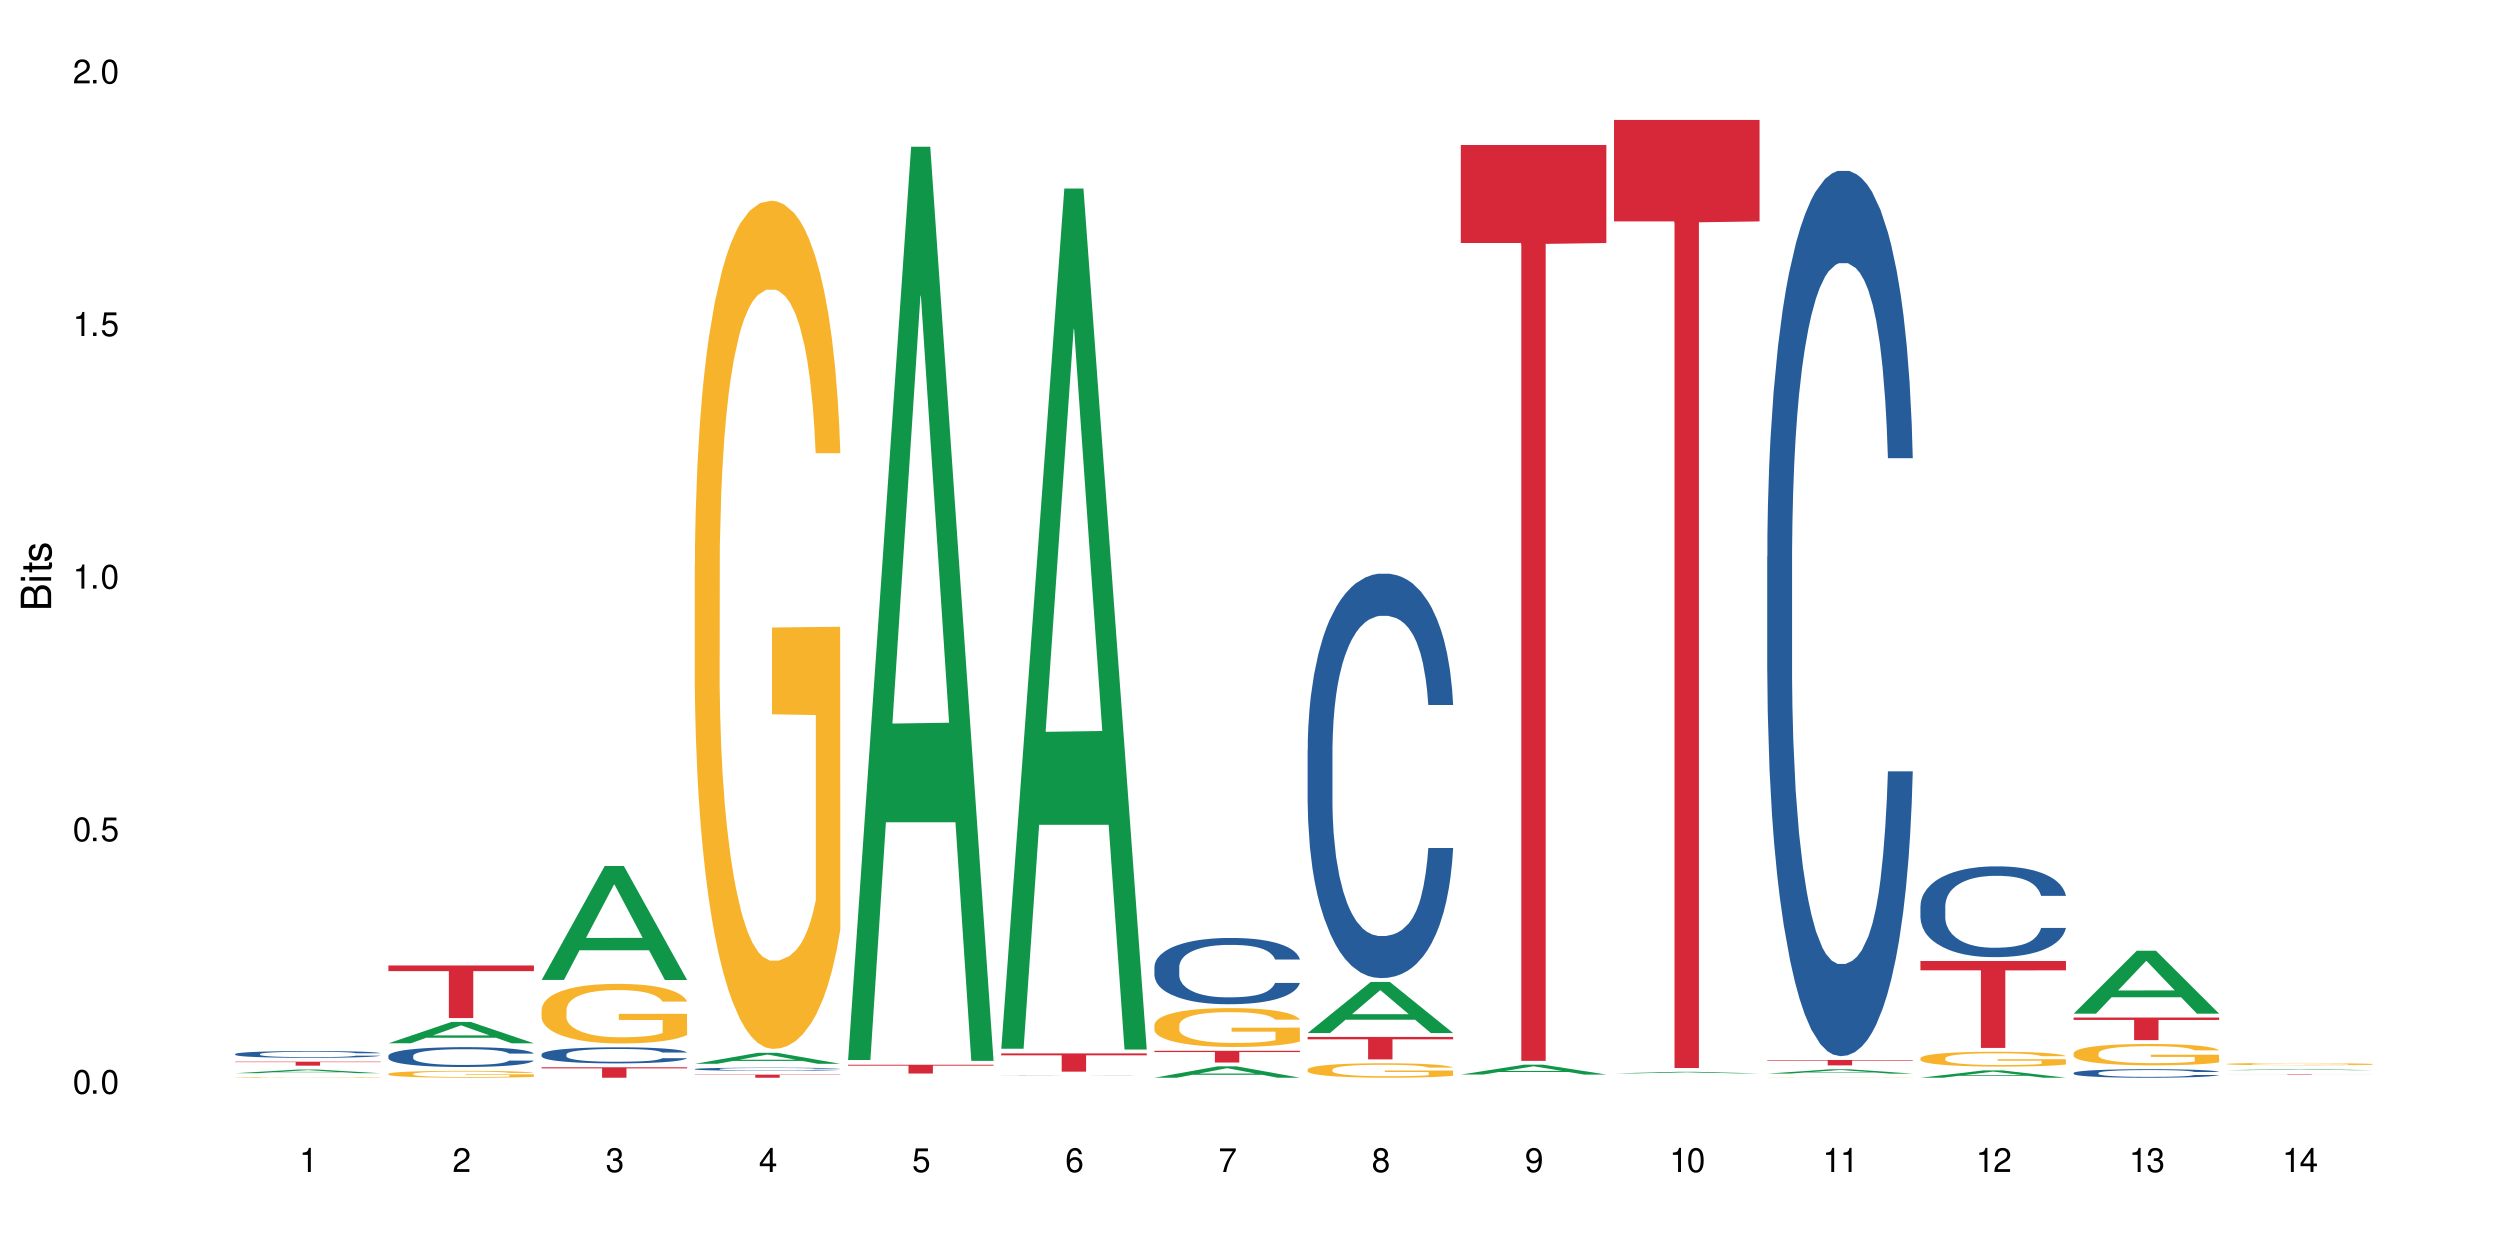 <?xml version="1.0" encoding="UTF-8"?>
<svg xmlns="http://www.w3.org/2000/svg" xmlns:xlink="http://www.w3.org/1999/xlink" width="720" height="360" viewBox="0 0 720 360">
<defs>
<g>
<g id="glyph-0-0">
</g>
<g id="glyph-0-1">
<path d="M 2.641 -6.938 C 2 -6.938 1.422 -6.656 1.078 -6.172 C 0.641 -5.562 0.406 -4.641 0.406 -3.359 C 0.406 -1.016 1.188 0.219 2.641 0.219 C 4.078 0.219 4.859 -1.016 4.859 -3.297 C 4.859 -4.641 4.656 -5.547 4.203 -6.172 C 3.844 -6.656 3.281 -6.938 2.641 -6.938 Z M 2.641 -6.188 C 3.547 -6.188 4 -5.25 4 -3.375 C 4 -1.406 3.562 -0.484 2.625 -0.484 C 1.734 -0.484 1.281 -1.438 1.281 -3.344 C 1.281 -5.25 1.734 -6.188 2.641 -6.188 Z M 2.641 -6.188 "/>
</g>
<g id="glyph-0-2">
<path d="M 1.828 -1 L 0.828 -1 L 0.828 0 L 1.828 0 Z M 1.828 -1 "/>
</g>
<g id="glyph-0-3">
<path d="M 4.562 -6.797 L 1.062 -6.797 L 0.547 -3.094 L 1.328 -3.094 C 1.719 -3.562 2.047 -3.734 2.578 -3.734 C 3.484 -3.734 4.062 -3.109 4.062 -2.094 C 4.062 -1.125 3.484 -0.531 2.578 -0.531 C 1.828 -0.531 1.375 -0.906 1.188 -1.672 L 0.328 -1.672 C 0.453 -1.109 0.547 -0.844 0.75 -0.594 C 1.125 -0.078 1.828 0.219 2.594 0.219 C 3.969 0.219 4.922 -0.781 4.922 -2.219 C 4.922 -3.562 4.031 -4.484 2.719 -4.484 C 2.25 -4.484 1.859 -4.359 1.469 -4.062 L 1.734 -5.969 L 4.562 -5.969 Z M 4.562 -6.797 "/>
</g>
<g id="glyph-0-4">
<path d="M 2.484 -4.938 L 2.484 0 L 3.328 0 L 3.328 -6.938 L 2.766 -6.938 C 2.469 -5.875 2.281 -5.734 0.984 -5.562 L 0.984 -4.938 Z M 2.484 -4.938 "/>
</g>
<g id="glyph-0-5">
<path d="M 4.859 -0.828 L 1.281 -0.828 C 1.359 -1.406 1.672 -1.781 2.5 -2.281 L 3.469 -2.828 C 4.406 -3.344 4.906 -4.062 4.906 -4.906 C 4.906 -5.484 4.672 -6.031 4.266 -6.406 C 3.859 -6.766 3.375 -6.938 2.719 -6.938 C 1.859 -6.938 1.219 -6.625 0.844 -6.031 C 0.609 -5.672 0.5 -5.234 0.484 -4.531 L 1.328 -4.531 C 1.359 -5.016 1.406 -5.281 1.531 -5.516 C 1.75 -5.938 2.188 -6.203 2.703 -6.203 C 3.469 -6.203 4.031 -5.641 4.031 -4.891 C 4.031 -4.344 3.719 -3.859 3.125 -3.516 L 2.234 -3 C 0.812 -2.172 0.406 -1.531 0.328 -0.016 L 4.859 -0.016 Z M 4.859 -0.828 "/>
</g>
<g id="glyph-0-6">
<path d="M 2.125 -3.188 L 2.578 -3.188 C 3.5 -3.188 3.984 -2.766 3.984 -1.922 C 3.984 -1.062 3.469 -0.531 2.594 -0.531 C 1.656 -0.531 1.203 -1 1.156 -2.016 L 0.312 -2.016 C 0.344 -1.453 0.438 -1.094 0.609 -0.781 C 0.953 -0.109 1.625 0.219 2.547 0.219 C 3.953 0.219 4.859 -0.625 4.859 -1.938 C 4.859 -2.828 4.516 -3.297 3.703 -3.594 C 4.344 -3.844 4.656 -4.328 4.656 -5.031 C 4.656 -6.219 3.875 -6.938 2.578 -6.938 C 1.203 -6.938 0.484 -6.172 0.453 -4.703 L 1.297 -4.703 C 1.312 -5.125 1.344 -5.359 1.453 -5.578 C 1.641 -5.969 2.062 -6.203 2.594 -6.203 C 3.344 -6.203 3.797 -5.75 3.797 -5 C 3.797 -4.516 3.609 -4.219 3.25 -4.047 C 3.016 -3.953 2.703 -3.922 2.125 -3.906 Z M 2.125 -3.188 "/>
</g>
<g id="glyph-0-7">
<path d="M 3.141 -1.672 L 3.141 0 L 3.984 0 L 3.984 -1.672 L 4.984 -1.672 L 4.984 -2.438 L 3.984 -2.438 L 3.984 -6.938 L 3.359 -6.938 L 0.266 -2.578 L 0.266 -1.672 Z M 3.141 -2.438 L 1 -2.438 L 3.141 -5.5 Z M 3.141 -2.438 "/>
</g>
<g id="glyph-0-8">
<path d="M 4.781 -5.125 C 4.609 -6.266 3.891 -6.938 2.844 -6.938 C 2.094 -6.938 1.422 -6.578 1.031 -5.953 C 0.594 -5.266 0.406 -4.422 0.406 -3.172 C 0.406 -2 0.578 -1.25 0.984 -0.641 C 1.359 -0.078 1.953 0.219 2.703 0.219 C 3.984 0.219 4.922 -0.75 4.922 -2.094 C 4.922 -3.375 4.062 -4.281 2.844 -4.281 C 2.172 -4.281 1.641 -4.031 1.281 -3.516 C 1.281 -5.234 1.828 -6.188 2.797 -6.188 C 3.391 -6.188 3.797 -5.797 3.938 -5.125 Z M 2.734 -3.531 C 3.547 -3.531 4.062 -2.953 4.062 -2.031 C 4.062 -1.156 3.484 -0.531 2.703 -0.531 C 1.922 -0.531 1.328 -1.188 1.328 -2.078 C 1.328 -2.938 1.906 -3.531 2.734 -3.531 Z M 2.734 -3.531 "/>
</g>
<g id="glyph-0-9">
<path d="M 4.984 -6.797 L 0.438 -6.797 L 0.438 -5.969 L 4.109 -5.969 C 2.5 -3.656 1.828 -2.234 1.328 0 L 2.219 0 C 2.594 -2.172 3.453 -4.047 4.984 -6.094 Z M 4.984 -6.797 "/>
</g>
<g id="glyph-0-10">
<path d="M 3.75 -3.656 C 4.469 -4.094 4.688 -4.438 4.688 -5.078 C 4.688 -6.172 3.844 -6.938 2.641 -6.938 C 1.438 -6.938 0.594 -6.172 0.594 -5.094 C 0.594 -4.438 0.812 -4.094 1.516 -3.656 C 0.734 -3.266 0.359 -2.703 0.359 -1.922 C 0.359 -0.656 1.281 0.219 2.641 0.219 C 3.984 0.219 4.922 -0.656 4.922 -1.922 C 4.922 -2.703 4.531 -3.266 3.75 -3.656 Z M 2.641 -6.188 C 3.359 -6.188 3.812 -5.75 3.812 -5.062 C 3.812 -4.406 3.344 -3.984 2.641 -3.984 C 1.922 -3.984 1.453 -4.406 1.453 -5.078 C 1.453 -5.75 1.922 -6.188 2.641 -6.188 Z M 2.641 -3.266 C 3.484 -3.266 4.062 -2.719 4.062 -1.906 C 4.062 -1.078 3.484 -0.531 2.625 -0.531 C 1.797 -0.531 1.219 -1.094 1.219 -1.906 C 1.219 -2.719 1.781 -3.266 2.641 -3.266 Z M 2.641 -3.266 "/>
</g>
<g id="glyph-0-11">
<path d="M 0.516 -1.578 C 0.672 -0.453 1.406 0.219 2.438 0.219 C 3.188 0.219 3.859 -0.141 4.266 -0.766 C 4.688 -1.453 4.891 -2.297 4.891 -3.547 C 4.891 -4.719 4.703 -5.453 4.312 -6.078 C 3.938 -6.641 3.344 -6.938 2.594 -6.938 C 1.297 -6.938 0.359 -5.969 0.359 -4.625 C 0.359 -3.344 1.234 -2.453 2.453 -2.453 C 3.094 -2.453 3.578 -2.672 4.016 -3.203 C 4 -1.484 3.469 -0.531 2.5 -0.531 C 1.906 -0.531 1.484 -0.906 1.359 -1.578 Z M 2.578 -6.203 C 3.375 -6.203 3.969 -5.531 3.969 -4.641 C 3.969 -3.797 3.391 -3.188 2.547 -3.188 C 1.734 -3.188 1.234 -3.766 1.234 -4.688 C 1.234 -5.562 1.797 -6.203 2.578 -6.203 Z M 2.578 -6.203 "/>
</g>
<g id="glyph-1-0">
</g>
<g id="glyph-1-1">
<path d="M 0 -0.953 L 0 -4.891 C 0 -5.719 -0.234 -6.344 -0.734 -6.797 C -1.188 -7.234 -1.812 -7.469 -2.5 -7.469 C -3.547 -7.469 -4.188 -7 -4.625 -5.875 C -4.984 -6.688 -5.625 -7.094 -6.531 -7.094 C -7.172 -7.094 -7.734 -6.859 -8.141 -6.391 C -8.562 -5.922 -8.75 -5.344 -8.75 -4.5 L -8.75 -0.953 Z M -4.984 -2.062 L -7.766 -2.062 L -7.766 -4.219 C -7.766 -4.844 -7.688 -5.203 -7.453 -5.5 C -7.219 -5.812 -6.859 -5.969 -6.375 -5.969 C -5.891 -5.969 -5.531 -5.812 -5.297 -5.5 C -5.062 -5.203 -4.984 -4.844 -4.984 -4.219 Z M -0.984 -2.062 L -4 -2.062 L -4 -4.781 C -4 -5.766 -3.438 -6.359 -2.484 -6.359 C -1.547 -6.359 -0.984 -5.766 -0.984 -4.781 Z M -0.984 -2.062 "/>
</g>
<g id="glyph-1-2">
<path d="M -6.281 -1.797 L -6.281 -0.797 L 0 -0.797 L 0 -1.797 Z M -8.75 -1.797 L -8.75 -0.797 L -7.484 -0.797 L -7.484 -1.797 Z M -8.75 -1.797 "/>
</g>
<g id="glyph-1-3">
<path d="M -6.281 -3.047 L -6.281 -2.016 L -8.016 -2.016 L -8.016 -1.016 L -6.281 -1.016 L -6.281 -0.172 L -5.469 -0.172 L -5.469 -1.016 L -0.719 -1.016 C -0.078 -1.016 0.281 -1.453 0.281 -2.234 C 0.281 -2.5 0.25 -2.719 0.188 -3.047 L -0.641 -3.047 C -0.609 -2.906 -0.594 -2.766 -0.594 -2.562 C -0.594 -2.141 -0.719 -2.016 -1.156 -2.016 L -5.469 -2.016 L -5.469 -3.047 Z M -6.281 -3.047 "/>
</g>
<g id="glyph-1-4">
<path d="M -4.531 -5.25 C -5.766 -5.25 -6.469 -4.422 -6.469 -2.969 C -6.469 -1.516 -5.719 -0.562 -4.547 -0.562 C -3.562 -0.562 -3.094 -1.062 -2.734 -2.562 L -2.516 -3.484 C -2.344 -4.188 -2.094 -4.469 -1.641 -4.469 C -1.047 -4.469 -0.641 -3.875 -0.641 -3 C -0.641 -2.453 -0.797 -2 -1.062 -1.75 C -1.25 -1.594 -1.422 -1.531 -1.875 -1.469 L -1.875 -0.406 C -0.422 -0.453 0.281 -1.266 0.281 -2.922 C 0.281 -4.5 -0.5 -5.516 -1.719 -5.516 C -2.656 -5.516 -3.172 -4.984 -3.469 -3.734 L -3.703 -2.766 C -3.891 -1.953 -4.156 -1.609 -4.594 -1.609 C -5.188 -1.609 -5.547 -2.125 -5.547 -2.938 C -5.547 -3.75 -5.203 -4.172 -4.531 -4.203 Z M -4.531 -5.25 "/>
</g>
</g>
</defs>
<rect x="-72" y="-36" width="864" height="432" fill="rgb(100%, 100%, 100%)" fill-opacity="1"/>
<path fill-rule="nonzero" fill="rgb(6.275%, 58.824%, 28.235%)" fill-opacity="1" d="M 67.73 309.09 L 67.777 309.086 L 85.914 308.023 L 91.422 308.023 L 109.648 309.09 L 103.242 309.09 L 98.676 308.812 L 78.656 308.812 L 74.18 309.09 L 67.73 309.09 L 80.582 308.695 L 96.84 308.695 L 88.734 308.199 L 88.555 308.199 L 80.539 308.695 L 80.582 308.695 Z M 67.73 309.09 "/>
<path fill-rule="nonzero" fill="rgb(14.51%, 36.078%, 60%)" fill-opacity="1" d="M 67.73 303.551 L 67.781 303.551 L 67.781 303.508 L 67.934 303.438 L 68.293 303.352 L 68.652 303.293 L 69.57 303.188 L 70.848 303.086 L 72.18 303.008 L 73.148 302.961 L 74.02 302.926 L 76.012 302.859 L 77.289 302.824 L 78.672 302.793 L 80.355 302.766 L 81.582 302.746 L 84.344 302.719 L 86.391 302.703 L 87.973 302.699 L 91.398 302.699 L 93.441 302.707 L 94.926 302.715 L 96.562 302.73 L 97.941 302.746 L 100.344 302.785 L 102.492 302.836 L 103.461 302.863 L 104.996 302.918 L 106.172 302.973 L 106.988 303.02 L 107.91 303.086 L 108.727 303.168 L 109.34 303.258 L 109.648 303.336 L 102.492 303.336 L 102.133 303.262 L 101.723 303.207 L 100.957 303.133 L 100.191 303.082 L 99.117 303.031 L 98.145 302.996 L 96.816 302.961 L 95.641 302.941 L 94.414 302.926 L 93.238 302.914 L 90.988 302.902 L 88.383 302.902 L 87.41 302.906 L 85.418 302.922 L 84.344 302.934 L 82.812 302.957 L 81.738 302.98 L 80.461 303.02 L 79.59 303.047 L 78.516 303.094 L 77.75 303.137 L 76.883 303.195 L 76.371 303.238 L 75.91 303.289 L 75.5 303.348 L 75.195 303.41 L 74.988 303.477 L 74.887 303.543 L 74.887 303.82 L 74.988 303.883 L 75.246 303.957 L 75.91 304.066 L 76.883 304.164 L 78.004 304.238 L 79.078 304.293 L 79.691 304.316 L 80.512 304.344 L 81.789 304.379 L 83.629 304.418 L 84.703 304.43 L 86.34 304.445 L 88.023 304.453 L 90.273 304.453 L 92.27 304.445 L 93.598 304.438 L 94.977 304.422 L 96.867 304.391 L 98.043 304.363 L 99.066 304.328 L 99.832 304.293 L 100.344 304.266 L 101.109 304.211 L 101.723 304.148 L 102.184 304.086 L 102.492 304.027 L 109.648 304.027 L 109.34 304.098 L 108.883 304.168 L 108.422 304.219 L 107.707 304.281 L 106.887 304.336 L 105.711 304.402 L 104.742 304.441 L 103.461 304.484 L 102.285 304.52 L 101.008 304.551 L 99.117 304.586 L 97.891 304.605 L 96.562 304.621 L 94.977 304.633 L 92.984 304.648 L 90.836 304.656 L 88.844 304.656 L 86.695 304.652 L 85.109 304.645 L 83.016 304.629 L 80.41 304.598 L 78.516 304.562 L 77.035 304.527 L 75.758 304.492 L 74.324 304.445 L 72.484 304.367 L 71.359 304.305 L 70.594 304.254 L 69.723 304.188 L 69.109 304.125 L 68.395 304.023 L 67.883 303.895 L 67.73 303.797 Z M 67.73 303.551 "/>
<path fill-rule="nonzero" fill="rgb(96.863%, 70.196%, 16.863%)" fill-opacity="1" d="M 67.73 310.277 L 67.781 310.277 L 67.988 310.266 L 68.496 310.258 L 69.164 310.246 L 69.879 310.242 L 70.34 310.238 L 71.105 310.23 L 71.77 310.227 L 73.457 310.219 L 75.602 310.211 L 76.777 310.211 L 78.109 310.207 L 80 310.203 L 80.867 310.203 L 83.527 310.199 L 86.543 310.199 L 89.863 310.195 L 91.398 310.199 L 96.355 310.199 L 97.992 310.203 L 99.27 310.203 L 100.602 310.207 L 102.234 310.211 L 103.77 310.215 L 106.223 310.223 L 107.246 310.227 L 108.113 310.234 L 108.883 310.242 L 109.34 310.246 L 109.648 310.254 L 102.543 310.254 L 102.133 310.246 L 101.672 310.242 L 99.375 310.23 L 97.941 310.227 L 96.715 310.223 L 95.18 310.219 L 84.395 310.219 L 83.375 310.223 L 81.941 310.223 L 81.074 310.227 L 80.562 310.227 L 79.027 310.234 L 78.004 310.238 L 77.445 310.242 L 76.727 310.246 L 76.215 310.25 L 75.652 310.258 L 75.348 310.262 L 74.938 310.273 L 74.887 310.305 L 75.039 310.312 L 75.348 310.32 L 75.758 310.328 L 76.371 310.332 L 76.984 310.34 L 78.059 310.344 L 78.977 310.352 L 79.691 310.352 L 81.074 310.355 L 81.637 310.359 L 82.965 310.363 L 84.344 310.363 L 86.031 310.367 L 96.969 310.367 L 98.301 310.363 L 100.242 310.363 L 101.008 310.359 L 101.723 310.359 L 102.594 310.355 L 102.594 310.312 L 89.969 310.312 L 89.969 310.293 L 109.598 310.293 L 109.648 310.363 L 108.574 310.367 L 107.246 310.371 L 105.969 310.375 L 104.637 310.379 L 102.746 310.379 L 101.215 310.383 L 98.863 310.387 L 83.988 310.387 L 82.352 310.383 L 80.715 310.383 L 78.672 310.379 L 77.34 310.375 L 74.582 310.367 L 73.355 310.363 L 72.535 310.359 L 71.719 310.355 L 70.848 310.348 L 70.031 310.344 L 69.418 310.336 L 68.855 310.332 L 68.445 310.324 L 68.039 310.316 L 67.832 310.312 L 67.73 310.305 Z M 67.73 310.277 "/>
<path fill-rule="nonzero" fill="rgb(83.922%, 15.686%, 22.353%)" fill-opacity="1" d="M 67.73 305.766 L 109.648 305.766 L 109.648 305.887 L 92.18 305.887 L 92.18 306.918 L 85.148 306.918 L 85.148 305.891 L 85.047 305.887 L 67.73 305.887 Z M 67.73 305.766 "/>
<path fill-rule="nonzero" fill="rgb(6.275%, 58.824%, 28.235%)" fill-opacity="1" d="M 111.855 300.469 L 111.898 300.465 L 130.035 294.309 L 135.543 294.309 L 153.77 300.477 L 147.367 300.477 L 142.801 298.863 L 122.781 298.863 L 118.301 300.469 L 111.855 300.469 L 124.707 298.199 L 140.961 298.195 L 132.855 295.316 L 132.766 295.309 L 132.68 295.328 L 124.66 298.195 L 124.707 298.199 Z M 111.855 300.469 "/>
<path fill-rule="nonzero" fill="rgb(14.51%, 36.078%, 60%)" fill-opacity="1" d="M 111.855 304.07 L 111.906 304.062 L 111.906 303.938 L 112.059 303.738 L 112.418 303.488 L 112.773 303.316 L 113.695 303.008 L 114.973 302.711 L 116.301 302.48 L 117.273 302.344 L 118.141 302.242 L 120.137 302.047 L 121.414 301.949 L 122.793 301.859 L 124.48 301.77 L 125.707 301.719 L 128.469 301.637 L 130.512 301.598 L 132.098 301.582 L 135.523 301.582 L 137.566 301.605 L 139.047 301.629 L 140.684 301.672 L 142.066 301.719 L 144.469 301.832 L 146.613 301.98 L 147.586 302.062 L 149.117 302.227 L 150.293 302.383 L 151.113 302.52 L 152.031 302.711 L 152.852 302.945 L 153.465 303.211 L 153.77 303.438 L 146.613 303.438 L 146.258 303.227 L 145.848 303.066 L 145.082 302.852 L 144.312 302.699 L 143.242 302.551 L 142.27 302.449 L 140.941 302.352 L 139.766 302.289 L 138.539 302.242 L 137.363 302.211 L 135.113 302.18 L 132.504 302.18 L 131.535 302.188 L 129.539 302.23 L 128.469 302.266 L 126.934 302.34 L 125.859 302.406 L 124.582 302.512 L 123.715 302.602 L 122.641 302.738 L 121.875 302.855 L 121.004 303.031 L 120.492 303.16 L 120.031 303.305 L 119.625 303.48 L 119.316 303.66 L 119.113 303.855 L 119.012 304.043 L 119.012 304.852 L 119.113 305.039 L 119.367 305.262 L 120.031 305.578 L 121.004 305.855 L 122.129 306.074 L 123.203 306.23 L 123.816 306.305 L 124.633 306.387 L 125.91 306.492 L 127.75 306.598 L 128.824 306.641 L 130.461 306.68 L 132.148 306.703 L 134.398 306.703 L 136.391 306.68 L 137.719 306.656 L 139.102 306.613 L 140.992 306.523 L 142.168 306.441 L 143.188 306.34 L 143.957 306.242 L 144.469 306.16 L 145.234 305.996 L 145.848 305.82 L 146.309 305.637 L 146.613 305.457 L 153.77 305.457 L 153.465 305.668 L 153.004 305.871 L 152.543 306.023 L 151.828 306.207 L 151.012 306.367 L 149.836 306.551 L 148.863 306.672 L 147.586 306.801 L 146.41 306.902 L 145.133 306.988 L 143.242 307.094 L 142.012 307.145 L 140.684 307.191 L 139.102 307.234 L 137.105 307.27 L 134.961 307.293 L 132.965 307.297 L 130.82 307.289 L 129.234 307.266 L 127.137 307.219 L 124.531 307.125 L 122.641 307.027 L 121.156 306.926 L 119.879 306.82 L 118.449 306.68 L 116.609 306.453 L 115.484 306.273 L 114.715 306.129 L 113.848 305.922 L 113.234 305.742 L 112.52 305.449 L 112.008 305.078 L 111.855 304.789 Z M 111.855 304.07 "/>
<path fill-rule="nonzero" fill="rgb(96.863%, 70.196%, 16.863%)" fill-opacity="1" d="M 111.855 309.254 L 111.906 309.254 L 111.906 309.215 L 112.109 309.137 L 112.621 309.023 L 113.285 308.93 L 114 308.859 L 114.461 308.82 L 115.227 308.766 L 115.891 308.727 L 117.578 308.645 L 119.727 308.57 L 120.902 308.535 L 122.23 308.504 L 124.121 308.469 L 124.992 308.457 L 127.648 308.43 L 130.664 308.41 L 133.988 308.406 L 135.523 308.406 L 137.617 308.414 L 140.48 308.434 L 142.117 308.453 L 143.395 308.469 L 144.723 308.496 L 146.359 308.531 L 147.891 308.574 L 149.117 308.617 L 150.348 308.672 L 151.367 308.73 L 152.238 308.793 L 153.004 308.867 L 153.465 308.934 L 153.77 308.996 L 146.664 308.996 L 146.258 308.934 L 145.797 308.883 L 145.031 308.824 L 144.262 308.781 L 143.496 308.746 L 142.066 308.699 L 140.84 308.668 L 139.305 308.645 L 137.82 308.629 L 136.137 308.617 L 135.113 308.613 L 132.402 308.613 L 129.949 308.625 L 128.52 308.641 L 127.496 308.656 L 126.066 308.684 L 125.195 308.703 L 124.684 308.719 L 123.152 308.773 L 122.129 308.824 L 121.566 308.859 L 120.852 308.914 L 120.34 308.965 L 119.777 309.035 L 119.469 309.09 L 119.062 309.215 L 119.012 309.539 L 119.164 309.609 L 119.469 309.684 L 119.879 309.746 L 120.492 309.816 L 121.105 309.867 L 122.18 309.938 L 123.102 309.988 L 123.816 310.016 L 125.195 310.066 L 125.758 310.082 L 127.086 310.113 L 128.469 310.141 L 130.152 310.164 L 131.434 310.172 L 133.477 310.184 L 136.082 310.184 L 139.152 310.172 L 141.094 310.156 L 142.422 310.141 L 143.293 310.129 L 144.363 310.109 L 145.133 310.09 L 145.848 310.07 L 146.715 310.039 L 146.715 309.609 L 134.09 309.605 L 134.09 309.402 L 153.719 309.402 L 153.77 310.109 L 152.699 310.16 L 151.367 310.207 L 150.09 310.242 L 148.762 310.273 L 146.871 310.309 L 145.336 310.328 L 142.984 310.355 L 140.84 310.371 L 138.59 310.383 L 136.594 310.387 L 132.148 310.387 L 129.898 310.375 L 128.109 310.359 L 126.473 310.34 L 124.84 310.316 L 122.793 310.281 L 121.465 310.25 L 120.082 310.211 L 118.703 310.164 L 117.477 310.117 L 116.66 310.078 L 115.84 310.035 L 114.973 309.98 L 114.152 309.918 L 113.539 309.863 L 112.98 309.801 L 112.57 309.738 L 112.16 309.66 L 111.957 309.594 L 111.855 309.539 Z M 111.855 309.254 "/>
<path fill-rule="nonzero" fill="rgb(83.922%, 15.686%, 22.353%)" fill-opacity="1" d="M 111.855 278.062 L 153.77 278.062 L 153.77 279.684 L 136.301 279.695 L 136.301 293.199 L 129.273 293.199 L 129.273 279.711 L 129.172 279.684 L 111.855 279.684 Z M 111.855 278.062 "/>
<path fill-rule="nonzero" fill="rgb(6.275%, 58.824%, 28.235%)" fill-opacity="1" d="M 155.977 282.215 L 156.023 282.188 L 174.16 249.402 L 179.668 249.402 L 197.895 282.246 L 191.488 282.246 L 186.922 273.676 L 166.902 273.676 L 162.426 282.215 L 155.977 282.215 L 168.828 270.129 L 185.086 270.098 L 176.98 254.77 L 176.891 254.738 L 176.801 254.832 L 168.785 270.098 L 168.828 270.129 Z M 155.977 282.215 "/>
<path fill-rule="nonzero" fill="rgb(14.51%, 36.078%, 60%)" fill-opacity="1" d="M 155.977 303.641 L 156.027 303.637 L 156.027 303.535 L 156.18 303.375 L 156.539 303.172 L 156.898 303.031 L 157.816 302.781 L 159.094 302.539 L 160.426 302.355 L 161.395 302.246 L 162.266 302.16 L 164.258 302.004 L 165.535 301.922 L 166.918 301.852 L 168.602 301.777 L 169.828 301.734 L 172.59 301.668 L 174.637 301.637 L 176.219 301.625 L 179.645 301.625 L 181.688 301.645 L 183.172 301.664 L 184.809 301.699 L 186.188 301.734 L 188.59 301.828 L 190.738 301.949 L 191.707 302.016 L 193.242 302.148 L 194.418 302.273 L 195.234 302.383 L 196.156 302.539 L 196.973 302.73 L 197.586 302.945 L 197.895 303.129 L 190.738 303.129 L 190.379 302.961 L 189.969 302.828 L 189.203 302.656 L 188.438 302.531 L 187.363 302.41 L 186.391 302.328 L 185.062 302.25 L 183.887 302.199 L 182.66 302.16 L 181.484 302.133 L 179.234 302.109 L 176.629 302.109 L 175.656 302.117 L 173.664 302.152 L 172.59 302.18 L 171.059 302.238 L 169.984 302.297 L 168.707 302.379 L 167.836 302.453 L 166.762 302.562 L 165.996 302.66 L 165.129 302.801 L 164.617 302.906 L 164.156 303.023 L 163.746 303.164 L 163.441 303.312 L 163.234 303.469 L 163.133 303.621 L 163.133 304.277 L 163.234 304.43 L 163.492 304.605 L 164.156 304.867 L 165.129 305.09 L 166.25 305.266 L 167.324 305.395 L 167.938 305.453 L 168.758 305.523 L 170.035 305.605 L 171.875 305.691 L 172.949 305.727 L 174.582 305.758 L 176.27 305.777 L 178.52 305.777 L 180.512 305.758 L 181.844 305.738 L 183.223 305.703 L 185.113 305.633 L 186.289 305.562 L 187.312 305.484 L 188.078 305.402 L 188.59 305.336 L 189.355 305.203 L 189.969 305.059 L 190.43 304.91 L 190.738 304.77 L 197.895 304.77 L 197.586 304.938 L 197.129 305.102 L 196.668 305.227 L 195.953 305.375 L 195.133 305.504 L 193.957 305.652 L 192.988 305.75 L 191.707 305.855 L 190.531 305.938 L 189.254 306.008 L 187.363 306.094 L 186.137 306.137 L 184.809 306.172 L 183.223 306.207 L 181.23 306.238 L 179.082 306.254 L 177.09 306.258 L 174.941 306.25 L 173.355 306.234 L 171.262 306.195 L 168.652 306.117 L 166.762 306.039 L 165.281 305.957 L 164.004 305.871 L 162.57 305.758 L 160.73 305.574 L 159.605 305.43 L 158.84 305.309 L 157.969 305.145 L 157.355 304.996 L 156.641 304.758 L 156.129 304.457 L 155.977 304.227 Z M 155.977 303.641 "/>
<path fill-rule="nonzero" fill="rgb(96.863%, 70.196%, 16.863%)" fill-opacity="1" d="M 155.977 290.707 L 156.027 290.691 L 156.027 290.379 L 156.234 289.672 L 156.742 288.699 L 157.41 287.902 L 158.125 287.273 L 158.582 286.945 L 159.352 286.473 L 160.016 286.129 L 161.703 285.426 L 163.848 284.766 L 165.023 284.484 L 166.355 284.219 L 168.246 283.918 L 169.113 283.809 L 171.773 283.559 L 174.789 283.402 L 178.109 283.355 L 179.645 283.371 L 181.742 283.434 L 184.602 283.605 L 186.238 283.762 L 187.516 283.918 L 188.848 284.125 L 190.48 284.438 L 192.016 284.812 L 193.242 285.188 L 194.469 285.66 L 195.492 286.16 L 196.359 286.711 L 197.129 287.367 L 197.586 287.918 L 197.895 288.465 L 190.789 288.465 L 190.379 287.918 L 189.918 287.492 L 189.152 286.977 L 188.387 286.602 L 187.617 286.301 L 186.188 285.895 L 184.961 285.645 L 183.426 285.426 L 181.945 285.281 L 180.258 285.188 L 179.234 285.156 L 176.527 285.156 L 174.074 285.266 L 172.641 285.395 L 171.617 285.52 L 170.188 285.754 L 169.32 285.941 L 168.809 286.066 L 167.273 286.555 L 166.25 286.992 L 165.688 287.289 L 164.973 287.758 L 164.461 288.184 L 163.898 288.809 L 163.594 289.281 L 163.184 290.348 L 163.133 293.168 L 163.285 293.762 L 163.594 294.406 L 164.004 294.969 L 164.617 295.566 L 165.23 296.02 L 166.305 296.633 L 167.223 297.039 L 167.938 297.305 L 169.32 297.727 L 169.883 297.871 L 171.211 298.152 L 172.59 298.371 L 174.277 298.559 L 175.555 298.652 L 177.602 298.73 L 180.207 298.73 L 183.273 298.637 L 185.215 298.512 L 186.547 298.387 L 187.414 298.277 L 188.488 298.105 L 189.254 297.949 L 189.969 297.773 L 190.84 297.508 L 190.84 293.762 L 178.215 293.746 L 178.215 291.992 L 197.844 291.977 L 197.895 298.105 L 196.82 298.527 L 195.492 298.934 L 194.215 299.25 L 192.883 299.516 L 190.992 299.812 L 189.461 300 L 187.109 300.219 L 184.961 300.363 L 182.711 300.457 L 180.719 300.504 L 178.367 300.52 L 176.27 300.488 L 174.023 300.395 L 172.234 300.266 L 170.598 300.109 L 168.961 299.906 L 166.918 299.578 L 165.586 299.312 L 164.207 298.98 L 162.828 298.59 L 161.602 298.168 L 160.781 297.84 L 159.965 297.461 L 159.094 296.992 L 158.277 296.457 L 157.664 295.973 L 157.102 295.426 L 156.691 294.906 L 156.285 294.203 L 156.078 293.637 L 155.977 293.152 Z M 155.977 290.707 "/>
<path fill-rule="nonzero" fill="rgb(83.922%, 15.686%, 22.353%)" fill-opacity="1" d="M 155.977 307.367 L 197.895 307.367 L 197.895 307.691 L 180.426 307.691 L 180.426 310.387 L 173.395 310.387 L 173.395 307.695 L 173.293 307.691 L 155.977 307.691 Z M 155.977 307.367 "/>
<path fill-rule="nonzero" fill="rgb(6.275%, 58.824%, 28.235%)" fill-opacity="1" d="M 200.102 306.383 L 200.145 306.379 L 218.281 303.203 L 223.789 303.203 L 242.016 306.383 L 235.613 306.383 L 231.047 305.555 L 211.027 305.555 L 206.547 306.383 L 200.102 306.383 L 212.953 305.211 L 229.207 305.207 L 221.102 303.723 L 221.012 303.719 L 220.926 303.727 L 212.906 305.207 L 212.953 305.211 Z M 200.102 306.383 "/>
<path fill-rule="nonzero" fill="rgb(14.51%, 36.078%, 60%)" fill-opacity="1" d="M 200.102 307.883 L 200.152 307.879 L 200.152 307.859 L 200.305 307.828 L 200.664 307.789 L 201.02 307.762 L 201.941 307.715 L 203.219 307.668 L 204.547 307.633 L 205.52 307.613 L 206.387 307.594 L 208.383 307.566 L 209.66 307.551 L 211.039 307.535 L 212.727 307.52 L 213.953 307.512 L 216.715 307.5 L 218.758 307.496 L 220.344 307.492 L 223.77 307.492 L 225.812 307.496 L 227.293 307.5 L 228.93 307.508 L 230.312 307.512 L 232.715 307.531 L 234.859 307.555 L 235.832 307.566 L 237.363 307.594 L 238.539 307.617 L 239.359 307.637 L 240.277 307.668 L 241.098 307.707 L 241.711 307.746 L 242.016 307.781 L 234.859 307.781 L 234.504 307.75 L 234.094 307.723 L 233.328 307.691 L 232.559 307.668 L 231.488 307.645 L 230.516 307.629 L 229.188 307.613 L 228.012 307.602 L 226.785 307.594 L 225.609 307.59 L 223.359 307.586 L 219.781 307.586 L 217.785 307.594 L 216.715 307.598 L 215.18 307.609 L 214.105 307.621 L 212.828 307.637 L 211.961 307.652 L 210.887 307.672 L 210.117 307.691 L 209.25 307.719 L 208.738 307.738 L 208.277 307.762 L 207.871 307.789 L 207.562 307.816 L 207.359 307.848 L 207.258 307.879 L 207.258 308.004 L 207.359 308.035 L 207.613 308.066 L 208.277 308.117 L 209.25 308.16 L 210.375 308.195 L 211.449 308.219 L 212.062 308.23 L 212.879 308.242 L 214.156 308.262 L 215.996 308.277 L 217.07 308.285 L 218.707 308.289 L 220.395 308.293 L 222.645 308.293 L 224.637 308.289 L 225.965 308.285 L 227.348 308.277 L 229.238 308.266 L 230.414 308.254 L 231.434 308.238 L 232.203 308.223 L 232.715 308.207 L 233.48 308.184 L 234.094 308.156 L 234.555 308.125 L 234.859 308.098 L 242.016 308.098 L 241.711 308.133 L 241.25 308.164 L 240.789 308.188 L 240.074 308.215 L 239.258 308.242 L 238.082 308.27 L 237.109 308.289 L 235.832 308.309 L 234.656 308.324 L 233.379 308.34 L 231.488 308.355 L 230.258 308.363 L 228.93 308.371 L 227.348 308.375 L 225.352 308.383 L 223.207 308.387 L 221.211 308.387 L 219.066 308.383 L 217.48 308.383 L 215.383 308.375 L 212.777 308.359 L 210.887 308.344 L 209.402 308.328 L 208.125 308.312 L 206.695 308.289 L 204.855 308.254 L 203.73 308.227 L 202.961 308.203 L 202.094 308.172 L 201.48 308.145 L 200.766 308.098 L 200.254 308.039 L 200.102 307.992 Z M 200.102 307.883 "/>
<path fill-rule="nonzero" fill="rgb(96.863%, 70.196%, 16.863%)" fill-opacity="1" d="M 200.102 162.43 L 200.152 162.207 L 200.152 157.746 L 200.355 147.707 L 200.867 133.875 L 201.531 122.496 L 202.246 113.57 L 202.707 108.887 L 203.473 102.195 L 204.137 97.285 L 205.824 87.246 L 207.973 77.875 L 209.148 73.859 L 210.477 70.066 L 212.367 65.828 L 213.238 64.266 L 215.895 60.695 L 218.91 58.465 L 222.234 57.797 L 223.77 58.02 L 225.863 58.91 L 228.727 61.367 L 230.363 63.598 L 231.641 65.828 L 232.969 68.727 L 234.605 73.191 L 236.137 78.547 L 237.363 83.898 L 238.594 90.594 L 239.613 97.73 L 240.484 105.539 L 241.25 114.91 L 241.711 122.719 L 242.016 130.527 L 234.91 130.527 L 234.504 122.719 L 234.043 116.695 L 233.277 109.332 L 232.508 103.98 L 231.742 99.738 L 230.312 93.938 L 229.082 90.371 L 227.551 87.246 L 226.066 85.238 L 224.383 83.898 L 223.359 83.453 L 220.648 83.453 L 218.195 85.016 L 216.766 86.801 L 215.742 88.586 L 214.312 91.93 L 213.441 94.609 L 212.93 96.395 L 211.398 103.309 L 210.375 109.555 L 209.812 113.797 L 209.098 120.488 L 208.586 126.512 L 208.023 135.438 L 207.715 142.129 L 207.309 157.301 L 207.258 197.457 L 207.41 205.938 L 207.715 215.082 L 208.125 223.117 L 208.738 231.594 L 209.352 238.062 L 210.426 246.766 L 211.348 252.566 L 212.062 256.359 L 213.441 262.383 L 214.004 264.391 L 215.332 268.406 L 216.715 271.527 L 218.398 274.207 L 219.68 275.543 L 221.723 276.66 L 224.328 276.66 L 227.398 275.32 L 229.34 273.535 L 230.668 271.75 L 231.539 270.191 L 232.609 267.734 L 233.379 265.504 L 234.094 263.051 L 234.961 259.258 L 234.961 205.938 L 222.336 205.715 L 222.336 180.727 L 241.965 180.504 L 242.016 267.734 L 240.941 273.762 L 239.613 279.559 L 238.336 284.023 L 237.008 287.816 L 235.117 292.055 L 233.582 294.73 L 231.23 297.855 L 229.082 299.863 L 226.836 301.203 L 224.84 301.871 L 222.488 302.094 L 220.395 301.648 L 218.145 300.309 L 216.355 298.523 L 214.719 296.293 L 213.082 293.395 L 211.039 288.707 L 209.711 284.914 L 208.328 280.23 L 206.949 274.652 L 205.723 268.629 L 204.906 263.941 L 204.086 258.59 L 203.219 251.895 L 202.398 244.309 L 201.785 237.395 L 201.223 229.586 L 200.816 222.223 L 200.406 212.184 L 200.203 204.152 L 200.102 197.234 Z M 200.102 162.43 "/>
<path fill-rule="nonzero" fill="rgb(83.922%, 15.686%, 22.353%)" fill-opacity="1" d="M 200.102 309.496 L 242.016 309.496 L 242.016 309.59 L 224.547 309.59 L 224.547 310.387 L 217.52 310.387 L 217.52 309.59 L 200.102 309.59 Z M 200.102 309.496 "/>
<path fill-rule="nonzero" fill="rgb(6.275%, 58.824%, 28.235%)" fill-opacity="1" d="M 244.223 305.285 L 244.27 305.039 L 262.406 42.266 L 267.914 42.266 L 286.141 305.531 L 279.734 305.531 L 275.168 236.812 L 255.148 236.812 L 250.672 305.285 L 244.223 305.285 L 257.074 208.383 L 273.332 208.137 L 265.227 85.277 L 265.137 85.031 L 265.047 85.773 L 257.031 208.137 L 257.074 208.383 Z M 244.223 305.285 "/>
<path fill-rule="nonzero" fill="rgb(83.922%, 15.686%, 22.353%)" fill-opacity="1" d="M 244.223 306.641 L 286.141 306.641 L 286.141 306.91 L 268.672 306.914 L 268.672 309.176 L 261.641 309.176 L 261.641 306.914 L 261.539 306.91 L 244.223 306.91 Z M 244.223 306.641 "/>
<path fill-rule="nonzero" fill="rgb(6.275%, 58.824%, 28.235%)" fill-opacity="1" d="M 288.348 302.035 L 288.391 301.805 L 306.527 54.289 L 312.035 54.289 L 330.262 302.27 L 323.859 302.27 L 319.289 237.539 L 299.273 237.539 L 294.793 302.035 L 288.348 302.035 L 301.199 210.762 L 317.453 210.527 L 309.348 94.805 L 309.258 94.57 L 309.172 95.27 L 301.152 210.527 L 301.199 210.762 Z M 288.348 302.035 "/>
<path fill-rule="nonzero" fill="rgb(14.51%, 36.078%, 60%)" fill-opacity="1" d="M 288.348 309.777 L 288.551 309.777 L 288.906 309.773 L 289.266 309.773 L 290.188 309.77 L 291.465 309.766 L 292.793 309.766 L 293.766 309.762 L 297.906 309.762 L 299.285 309.758 L 320.961 309.758 L 323.105 309.762 L 325.609 309.762 L 326.785 309.766 L 328.523 309.766 L 329.344 309.77 L 329.957 309.77 L 330.262 309.773 L 323.105 309.773 L 322.75 309.77 L 321.574 309.77 L 320.805 309.766 L 318.762 309.766 L 317.434 309.762 L 303.426 309.762 L 302.352 309.766 L 299.133 309.766 L 298.363 309.77 L 296.984 309.77 L 296.523 309.773 L 296.117 309.773 L 295.809 309.777 L 295.504 309.777 L 295.504 309.785 L 295.605 309.789 L 295.859 309.789 L 296.523 309.793 L 297.496 309.797 L 298.621 309.797 L 299.695 309.801 L 305.316 309.801 L 306.953 309.805 L 312.883 309.805 L 314.211 309.801 L 320.449 309.801 L 320.961 309.797 L 322.34 309.797 L 322.801 309.793 L 330.262 309.793 L 329.957 309.793 L 329.496 309.797 L 328.32 309.797 L 327.504 309.801 L 326.328 309.801 L 325.355 309.805 L 321.625 309.805 L 319.73 309.809 L 301.023 309.809 L 299.133 309.805 L 294.941 309.805 L 293.102 309.801 L 291.977 309.801 L 291.207 309.797 L 290.34 309.797 L 289.727 309.793 L 289.012 309.793 L 288.5 309.789 L 288.348 309.785 Z M 288.348 309.777 "/>
<path fill-rule="nonzero" fill="rgb(83.922%, 15.686%, 22.353%)" fill-opacity="1" d="M 288.348 303.379 L 330.262 303.379 L 330.262 303.941 L 312.793 303.945 L 312.793 308.648 L 305.766 308.648 L 305.766 303.953 L 305.664 303.941 L 288.348 303.941 Z M 288.348 303.379 "/>
<path fill-rule="nonzero" fill="rgb(6.275%, 58.824%, 28.235%)" fill-opacity="1" d="M 332.469 310.387 L 332.512 310.383 L 350.652 307.113 L 356.16 307.113 L 374.387 310.387 L 367.98 310.387 L 363.414 309.535 L 343.395 309.535 L 338.918 310.387 L 332.469 310.387 L 345.32 309.18 L 361.578 309.176 L 353.473 307.648 L 353.383 307.645 L 353.293 307.656 L 345.277 309.176 L 345.32 309.18 Z M 332.469 310.387 "/>
<path fill-rule="nonzero" fill="rgb(14.51%, 36.078%, 60%)" fill-opacity="1" d="M 332.469 278.445 L 332.52 278.43 L 332.52 278.012 L 332.672 277.348 L 333.031 276.512 L 333.391 275.934 L 334.309 274.906 L 335.586 273.91 L 336.918 273.145 L 337.887 272.691 L 338.758 272.344 L 340.75 271.695 L 342.027 271.367 L 343.406 271.07 L 345.094 270.773 L 346.32 270.598 L 349.082 270.32 L 351.129 270.195 L 352.711 270.145 L 356.137 270.145 L 358.18 270.215 L 359.664 270.301 L 361.301 270.441 L 362.68 270.598 L 365.082 270.98 L 367.23 271.469 L 368.199 271.75 L 369.734 272.289 L 370.91 272.812 L 371.727 273.266 L 372.648 273.91 L 373.465 274.695 L 374.078 275.586 L 374.387 276.336 L 367.23 276.336 L 366.871 275.637 L 366.461 275.098 L 365.695 274.383 L 364.93 273.875 L 363.855 273.371 L 362.883 273.039 L 361.555 272.707 L 360.379 272.5 L 359.152 272.344 L 357.977 272.238 L 355.727 272.133 L 353.121 272.133 L 352.148 272.168 L 350.156 272.309 L 349.082 272.43 L 347.547 272.672 L 346.477 272.898 L 345.199 273.25 L 344.328 273.547 L 343.254 274 L 342.488 274.398 L 341.617 274.977 L 341.109 275.41 L 340.648 275.898 L 340.238 276.477 L 339.934 277.086 L 339.727 277.73 L 339.625 278.359 L 339.625 281.062 L 339.727 281.691 L 339.984 282.422 L 340.648 283.484 L 341.617 284.41 L 342.742 285.141 L 343.816 285.664 L 344.43 285.91 L 345.25 286.188 L 346.527 286.539 L 348.367 286.887 L 349.441 287.027 L 351.074 287.164 L 352.762 287.234 L 355.012 287.234 L 357.004 287.164 L 358.336 287.078 L 359.715 286.938 L 361.605 286.641 L 362.781 286.363 L 363.805 286.031 L 364.57 285.699 L 365.082 285.422 L 365.848 284.883 L 366.461 284.289 L 366.922 283.676 L 367.23 283.086 L 374.387 283.086 L 374.078 283.781 L 373.617 284.461 L 373.16 284.969 L 372.441 285.578 L 371.625 286.117 L 370.449 286.73 L 369.477 287.129 L 368.199 287.566 L 367.023 287.898 L 365.746 288.195 L 363.855 288.543 L 362.629 288.719 L 361.301 288.875 L 359.715 289.016 L 357.723 289.137 L 355.574 289.207 L 353.582 289.223 L 351.434 289.188 L 349.848 289.117 L 347.754 288.961 L 345.145 288.648 L 343.254 288.316 L 341.773 287.984 L 340.496 287.637 L 339.062 287.164 L 337.223 286.398 L 336.098 285.805 L 335.332 285.316 L 334.461 284.637 L 333.848 284.027 L 333.133 283.051 L 332.621 281.812 L 332.469 280.852 Z M 332.469 278.445 "/>
<path fill-rule="nonzero" fill="rgb(96.863%, 70.196%, 16.863%)" fill-opacity="1" d="M 332.469 295.129 L 332.52 295.117 L 332.52 294.914 L 332.723 294.453 L 333.234 293.82 L 333.898 293.297 L 334.617 292.887 L 335.074 292.672 L 335.844 292.367 L 336.508 292.141 L 338.195 291.68 L 340.34 291.25 L 341.516 291.066 L 342.848 290.895 L 344.738 290.699 L 345.605 290.629 L 348.266 290.465 L 351.281 290.363 L 354.602 290.332 L 356.137 290.34 L 358.23 290.383 L 361.094 290.496 L 362.73 290.598 L 364.008 290.699 L 365.336 290.832 L 366.973 291.035 L 368.508 291.281 L 369.734 291.527 L 370.961 291.836 L 371.984 292.16 L 372.852 292.52 L 373.617 292.949 L 374.078 293.309 L 374.387 293.664 L 367.281 293.664 L 366.871 293.309 L 366.41 293.031 L 365.645 292.695 L 364.879 292.449 L 364.109 292.254 L 362.68 291.988 L 361.453 291.824 L 359.918 291.68 L 358.438 291.59 L 356.75 291.527 L 355.727 291.508 L 353.02 291.508 L 350.566 291.578 L 349.133 291.66 L 348.109 291.742 L 346.68 291.895 L 345.812 292.02 L 345.301 292.102 L 343.766 292.418 L 342.742 292.703 L 342.18 292.898 L 341.465 293.207 L 340.953 293.48 L 340.391 293.891 L 340.086 294.199 L 339.676 294.895 L 339.625 296.734 L 339.777 297.121 L 340.086 297.543 L 340.496 297.91 L 341.109 298.297 L 341.723 298.594 L 342.793 298.996 L 343.715 299.262 L 344.43 299.434 L 345.812 299.711 L 346.371 299.801 L 347.703 299.988 L 349.082 300.129 L 350.77 300.254 L 352.047 300.312 L 354.094 300.363 L 356.699 300.363 L 359.766 300.305 L 361.707 300.223 L 363.039 300.141 L 363.906 300.066 L 364.98 299.957 L 365.746 299.852 L 366.461 299.742 L 367.332 299.566 L 367.332 297.121 L 354.707 297.113 L 354.707 295.965 L 374.336 295.957 L 374.387 299.957 L 373.312 300.23 L 371.984 300.496 L 370.707 300.703 L 369.375 300.875 L 367.484 301.07 L 365.953 301.191 L 363.602 301.336 L 361.453 301.43 L 359.203 301.488 L 357.211 301.52 L 354.859 301.531 L 352.762 301.512 L 350.512 301.449 L 348.723 301.367 L 347.09 301.266 L 345.453 301.133 L 343.406 300.918 L 342.078 300.742 L 340.699 300.527 L 339.32 300.273 L 338.094 299.996 L 337.273 299.781 L 336.457 299.535 L 335.586 299.23 L 334.77 298.883 L 334.156 298.566 L 333.594 298.207 L 333.184 297.871 L 332.777 297.41 L 332.57 297.039 L 332.469 296.723 Z M 332.469 295.129 "/>
<path fill-rule="nonzero" fill="rgb(83.922%, 15.686%, 22.353%)" fill-opacity="1" d="M 332.469 302.637 L 374.387 302.637 L 374.387 303 L 356.918 303.004 L 356.918 306.008 L 349.887 306.008 L 349.887 303.004 L 349.785 303 L 332.469 303 Z M 332.469 302.637 "/>
<path fill-rule="nonzero" fill="rgb(6.275%, 58.824%, 28.235%)" fill-opacity="1" d="M 376.594 297.516 L 376.637 297.5 L 394.773 282.805 L 400.281 282.805 L 418.508 297.527 L 412.105 297.527 L 407.535 293.684 L 387.52 293.684 L 383.039 297.516 L 376.594 297.516 L 389.445 292.094 L 405.699 292.082 L 397.594 285.211 L 397.504 285.199 L 397.414 285.238 L 389.398 292.082 L 389.445 292.094 Z M 376.594 297.516 "/>
<path fill-rule="nonzero" fill="rgb(14.51%, 36.078%, 60%)" fill-opacity="1" d="M 376.594 215.914 L 376.645 215.809 L 376.645 213.254 L 376.797 209.207 L 377.152 204.098 L 377.512 200.586 L 378.434 194.305 L 379.711 188.238 L 381.039 183.555 L 382.012 180.785 L 382.879 178.656 L 384.871 174.719 L 386.152 172.695 L 387.531 170.887 L 389.219 169.078 L 390.445 168.012 L 393.207 166.309 L 395.25 165.562 L 396.836 165.242 L 400.258 165.242 L 402.305 165.668 L 403.785 166.203 L 405.422 167.055 L 406.801 168.012 L 409.207 170.355 L 411.352 173.336 L 412.324 175.039 L 413.855 178.336 L 415.031 181.531 L 415.852 184.297 L 416.77 188.238 L 417.59 193.027 L 418.203 198.457 L 418.508 203.035 L 411.352 203.035 L 410.996 198.773 L 410.586 195.477 L 409.82 191.109 L 409.051 188.023 L 407.977 184.938 L 407.008 182.914 L 405.68 180.891 L 404.504 179.613 L 403.277 178.656 L 402.102 178.02 L 399.852 177.379 L 397.242 177.379 L 396.273 177.594 L 394.277 178.445 L 393.207 179.188 L 391.672 180.68 L 390.598 182.062 L 389.32 184.191 L 388.453 186 L 387.379 188.77 L 386.609 191.219 L 385.742 194.73 L 385.23 197.391 L 384.77 200.371 L 384.363 203.887 L 384.055 207.609 L 383.852 211.551 L 383.75 215.383 L 383.75 231.879 L 383.852 235.715 L 384.105 240.184 L 384.77 246.676 L 385.742 252.32 L 386.867 256.789 L 387.941 259.984 L 388.555 261.473 L 389.371 263.176 L 390.648 265.305 L 392.488 267.434 L 393.562 268.285 L 395.199 269.137 L 396.887 269.562 L 399.137 269.562 L 401.129 269.137 L 402.457 268.605 L 403.836 267.754 L 405.73 265.945 L 406.906 264.242 L 407.926 262.219 L 408.695 260.195 L 409.207 258.492 L 409.973 255.191 L 410.586 251.574 L 411.047 247.848 L 411.352 244.23 L 418.508 244.23 L 418.203 248.488 L 417.742 252.637 L 417.281 255.727 L 416.566 259.449 L 415.75 262.75 L 414.574 266.477 L 413.602 268.926 L 412.324 271.586 L 411.148 273.609 L 409.871 275.418 L 407.977 277.547 L 406.75 278.613 L 405.422 279.57 L 403.836 280.422 L 401.844 281.168 L 399.695 281.594 L 397.703 281.699 L 395.559 281.484 L 393.973 281.059 L 391.875 280.102 L 389.27 278.188 L 387.379 276.164 L 385.895 274.141 L 384.617 272.012 L 383.188 269.137 L 381.348 264.453 L 380.223 260.836 L 379.453 257.855 L 378.586 253.703 L 377.973 249.977 L 377.258 244.016 L 376.746 236.457 L 376.594 230.602 Z M 376.594 215.914 "/>
<path fill-rule="nonzero" fill="rgb(96.863%, 70.196%, 16.863%)" fill-opacity="1" d="M 376.594 308.004 L 376.645 308 L 376.645 307.926 L 376.848 307.754 L 377.359 307.52 L 378.023 307.324 L 378.738 307.172 L 379.199 307.09 L 379.965 306.977 L 380.629 306.895 L 382.316 306.723 L 384.465 306.562 L 385.641 306.492 L 386.969 306.43 L 388.859 306.355 L 389.73 306.332 L 392.387 306.27 L 395.402 306.23 L 398.727 306.219 L 400.258 306.223 L 402.355 306.238 L 405.219 306.281 L 406.855 306.32 L 408.133 306.355 L 409.461 306.406 L 411.098 306.484 L 412.629 306.574 L 413.855 306.664 L 415.082 306.781 L 416.105 306.902 L 416.977 307.035 L 417.742 307.195 L 418.203 307.328 L 418.508 307.461 L 411.402 307.461 L 410.996 307.328 L 410.535 307.227 L 409.766 307.098 L 409 307.008 L 408.234 306.938 L 406.801 306.836 L 405.574 306.777 L 404.043 306.723 L 402.559 306.688 L 400.871 306.664 L 399.852 306.656 L 397.141 306.656 L 394.688 306.684 L 393.258 306.715 L 392.234 306.746 L 390.801 306.801 L 389.934 306.848 L 389.422 306.879 L 387.891 306.996 L 386.867 307.102 L 386.305 307.176 L 385.59 307.289 L 385.078 307.391 L 384.516 307.543 L 384.207 307.66 L 383.801 307.918 L 383.75 308.602 L 383.902 308.746 L 384.207 308.902 L 384.617 309.039 L 385.23 309.184 L 385.844 309.297 L 386.918 309.445 L 387.836 309.543 L 388.555 309.609 L 389.934 309.711 L 390.496 309.746 L 391.824 309.812 L 393.207 309.867 L 394.891 309.914 L 396.172 309.934 L 398.215 309.953 L 400.82 309.953 L 403.891 309.934 L 405.832 309.902 L 407.16 309.871 L 408.031 309.844 L 409.102 309.801 L 409.871 309.766 L 410.586 309.723 L 411.453 309.656 L 411.453 308.746 L 398.828 308.742 L 398.828 308.316 L 418.457 308.312 L 418.508 309.801 L 417.434 309.906 L 416.105 310.004 L 414.828 310.082 L 413.5 310.145 L 411.609 310.219 L 410.074 310.262 L 407.723 310.316 L 405.574 310.352 L 403.328 310.375 L 401.332 310.383 L 398.98 310.387 L 396.887 310.383 L 394.637 310.359 L 392.848 310.328 L 391.211 310.289 L 389.574 310.238 L 387.531 310.16 L 386.203 310.094 L 384.82 310.016 L 383.441 309.922 L 382.215 309.816 L 381.398 309.738 L 380.578 309.645 L 379.711 309.531 L 378.891 309.402 L 378.277 309.285 L 377.715 309.152 L 377.309 309.027 L 376.898 308.855 L 376.695 308.719 L 376.594 308.598 Z M 376.594 308.004 "/>
<path fill-rule="nonzero" fill="rgb(83.922%, 15.686%, 22.353%)" fill-opacity="1" d="M 376.594 298.637 L 418.508 298.637 L 418.508 299.328 L 401.039 299.336 L 401.039 305.113 L 394.012 305.113 L 394.012 299.34 L 393.91 299.328 L 376.594 299.328 Z M 376.594 298.637 "/>
<path fill-rule="nonzero" fill="rgb(6.275%, 58.824%, 28.235%)" fill-opacity="1" d="M 420.715 309.473 L 420.758 309.473 L 438.898 306.629 L 444.406 306.629 L 462.633 309.477 L 456.227 309.477 L 451.66 308.734 L 431.641 308.734 L 427.164 309.473 L 420.715 309.473 L 433.566 308.426 L 449.824 308.422 L 441.719 307.094 L 441.629 307.094 L 441.539 307.102 L 433.523 308.422 L 433.566 308.426 Z M 420.715 309.473 "/>
<path fill-rule="nonzero" fill="rgb(83.922%, 15.686%, 22.353%)" fill-opacity="1" d="M 420.715 41.758 L 462.633 41.758 L 462.633 69.992 L 445.16 70.242 L 445.16 305.523 L 438.133 305.523 L 438.133 70.488 L 438.031 69.992 L 420.715 69.992 Z M 420.715 41.758 "/>
<path fill-rule="nonzero" fill="rgb(6.275%, 58.824%, 28.235%)" fill-opacity="1" d="M 464.836 309.141 L 464.883 309.141 L 483.02 308.688 L 488.527 308.688 L 506.754 309.141 L 500.352 309.141 L 495.781 309.02 L 475.766 309.02 L 471.285 309.141 L 464.836 309.141 L 477.691 308.973 L 493.945 308.973 L 485.84 308.762 L 485.66 308.762 L 477.645 308.973 L 477.691 308.973 Z M 464.836 309.141 "/>
<path fill-rule="nonzero" fill="rgb(83.922%, 15.686%, 22.353%)" fill-opacity="1" d="M 464.836 34.539 L 506.754 34.539 L 506.754 63.766 L 489.285 64.023 L 489.285 307.578 L 482.258 307.578 L 482.258 64.281 L 482.156 63.766 L 464.836 63.766 Z M 464.836 34.539 "/>
<path fill-rule="nonzero" fill="rgb(6.275%, 58.824%, 28.235%)" fill-opacity="1" d="M 508.961 309.203 L 509.004 309.203 L 527.145 307.949 L 532.652 307.949 L 550.879 309.207 L 544.473 309.207 L 539.906 308.879 L 519.887 308.879 L 515.41 309.203 L 508.961 309.203 L 521.812 308.742 L 538.07 308.742 L 529.965 308.152 L 529.875 308.152 L 529.785 308.156 L 521.77 308.742 L 521.812 308.742 Z M 508.961 309.203 "/>
<path fill-rule="nonzero" fill="rgb(14.51%, 36.078%, 60%)" fill-opacity="1" d="M 508.961 160.164 L 509.012 159.93 L 509.012 154.336 L 509.164 145.48 L 509.523 134.297 L 509.883 126.605 L 510.801 112.855 L 512.078 99.574 L 513.406 89.32 L 514.379 83.262 L 515.25 78.602 L 517.242 69.98 L 518.52 65.551 L 519.898 61.59 L 521.586 57.629 L 522.812 55.297 L 525.574 51.57 L 527.617 49.938 L 529.203 49.238 L 532.629 49.238 L 534.672 50.172 L 536.156 51.336 L 537.793 53.199 L 539.172 55.297 L 541.574 60.426 L 543.723 66.949 L 544.691 70.676 L 546.227 77.902 L 547.402 84.895 L 548.219 90.953 L 549.141 99.574 L 549.957 110.062 L 550.57 121.945 L 550.879 131.965 L 543.723 131.965 L 543.363 122.645 L 542.953 115.422 L 542.188 105.867 L 541.422 99.109 L 540.348 92.352 L 539.375 87.922 L 538.047 83.496 L 536.871 80.699 L 535.645 78.602 L 534.469 77.203 L 532.219 75.805 L 529.613 75.805 L 528.641 76.27 L 526.648 78.137 L 525.574 79.766 L 524.039 83.027 L 522.969 86.059 L 521.688 90.719 L 520.82 94.68 L 519.746 100.738 L 518.98 106.098 L 518.109 113.789 L 517.602 119.613 L 517.141 126.141 L 516.73 133.832 L 516.426 141.988 L 516.219 150.609 L 516.117 159 L 516.117 195.117 L 516.219 203.508 L 516.477 213.297 L 517.141 227.512 L 518.109 239.863 L 519.234 249.648 L 520.309 256.641 L 520.922 259.902 L 521.742 263.633 L 523.02 268.293 L 524.859 272.953 L 525.934 274.816 L 527.566 276.68 L 529.254 277.613 L 531.504 277.613 L 533.496 276.68 L 534.828 275.516 L 536.207 273.652 L 538.098 269.691 L 539.273 265.961 L 540.297 261.535 L 541.062 257.105 L 541.574 253.379 L 542.34 246.152 L 542.953 238.23 L 543.414 230.074 L 543.723 222.152 L 550.879 222.152 L 550.57 231.473 L 550.109 240.562 L 549.652 247.32 L 548.934 255.477 L 548.117 262.699 L 546.941 270.855 L 545.969 276.215 L 544.691 282.043 L 543.516 286.469 L 542.238 290.43 L 540.348 295.09 L 539.121 297.422 L 537.793 299.52 L 536.207 301.383 L 534.215 303.016 L 532.066 303.945 L 530.074 304.18 L 527.926 303.715 L 526.34 302.781 L 524.246 300.684 L 521.637 296.488 L 519.746 292.062 L 518.266 287.633 L 516.988 282.973 L 515.555 276.68 L 513.715 266.426 L 512.59 258.504 L 511.824 251.98 L 510.953 242.891 L 510.34 234.734 L 509.625 221.684 L 509.113 205.141 L 508.961 192.324 Z M 508.961 160.164 "/>
<path fill-rule="nonzero" fill="rgb(96.863%, 70.196%, 16.863%)" fill-opacity="1" d="M 508.961 310.348 L 509.012 310.344 L 509.215 310.34 L 509.727 310.336 L 510.391 310.332 L 511.109 310.332 L 511.566 310.328 L 512.336 310.328 L 513 310.324 L 514.688 310.324 L 516.832 310.32 L 518.008 310.32 L 519.336 310.316 L 524.758 310.316 L 527.773 310.312 L 534.723 310.312 L 537.586 310.316 L 541.828 310.316 L 543.465 310.32 L 546.227 310.32 L 547.453 310.324 L 548.477 310.324 L 549.344 310.328 L 550.109 310.332 L 550.57 310.332 L 550.879 310.336 L 543.773 310.336 L 543.363 310.332 L 542.902 310.332 L 542.137 310.328 L 540.602 310.328 L 539.172 310.324 L 536.41 310.324 L 534.93 310.32 L 527.055 310.32 L 525.625 310.324 L 521.793 310.324 L 520.258 310.328 L 519.234 310.328 L 518.672 310.332 L 517.957 310.332 L 517.445 310.336 L 516.883 310.336 L 516.578 310.34 L 516.168 310.344 L 516.117 310.355 L 516.27 310.359 L 516.578 310.363 L 516.988 310.363 L 517.602 310.367 L 518.215 310.367 L 519.285 310.371 L 520.207 310.375 L 522.863 310.375 L 524.195 310.379 L 542.238 310.379 L 542.953 310.375 L 543.824 310.375 L 543.824 310.359 L 531.195 310.359 L 531.195 310.352 L 550.828 310.352 L 550.879 310.379 L 549.805 310.379 L 548.477 310.383 L 545.867 310.383 L 543.977 310.387 L 521.945 310.387 L 519.898 310.383 L 517.191 310.383 L 515.812 310.379 L 514.582 310.379 L 513.766 310.375 L 512.078 310.375 L 511.262 310.371 L 510.648 310.367 L 510.086 310.367 L 509.266 310.359 L 509.062 310.359 L 508.961 310.355 Z M 508.961 310.348 "/>
<path fill-rule="nonzero" fill="rgb(83.922%, 15.686%, 22.353%)" fill-opacity="1" d="M 508.961 305.289 L 550.879 305.289 L 550.879 305.453 L 533.406 305.453 L 533.406 306.84 L 526.379 306.84 L 526.379 305.457 L 526.277 305.453 L 508.961 305.453 Z M 508.961 305.289 "/>
<path fill-rule="nonzero" fill="rgb(6.275%, 58.824%, 28.235%)" fill-opacity="1" d="M 553.082 310.387 L 553.129 310.383 L 571.266 308.281 L 576.773 308.281 L 595 310.387 L 588.598 310.387 L 584.027 309.84 L 564.012 309.84 L 559.531 310.387 L 553.082 310.387 L 565.938 309.613 L 582.191 309.609 L 574.086 308.625 L 573.996 308.625 L 573.906 308.629 L 565.891 309.609 L 565.938 309.613 Z M 553.082 310.387 "/>
<path fill-rule="nonzero" fill="rgb(14.51%, 36.078%, 60%)" fill-opacity="1" d="M 553.082 260.898 L 553.137 260.875 L 553.137 260.301 L 553.289 259.395 L 553.645 258.246 L 554.004 257.461 L 554.926 256.051 L 556.203 254.688 L 557.531 253.637 L 558.504 253.016 L 559.371 252.539 L 561.363 251.652 L 562.645 251.199 L 564.023 250.793 L 565.711 250.387 L 566.938 250.148 L 569.695 249.766 L 571.742 249.598 L 573.328 249.527 L 576.75 249.527 L 578.797 249.621 L 580.277 249.742 L 581.914 249.934 L 583.293 250.148 L 585.695 250.672 L 587.844 251.344 L 588.816 251.727 L 590.348 252.465 L 591.523 253.184 L 592.344 253.805 L 593.262 254.688 L 594.082 255.762 L 594.695 256.98 L 595 258.008 L 587.844 258.008 L 587.484 257.055 L 587.078 256.312 L 586.312 255.332 L 585.543 254.641 L 584.469 253.945 L 583.5 253.492 L 582.172 253.039 L 580.996 252.754 L 579.766 252.539 L 578.59 252.395 L 576.344 252.25 L 573.734 252.25 L 572.766 252.297 L 570.77 252.488 L 569.695 252.656 L 568.164 252.992 L 567.09 253.301 L 565.812 253.781 L 564.941 254.188 L 563.871 254.809 L 563.102 255.355 L 562.234 256.145 L 561.723 256.742 L 561.262 257.41 L 560.855 258.199 L 560.547 259.035 L 560.344 259.922 L 560.242 260.781 L 560.242 264.484 L 560.344 265.344 L 560.598 266.348 L 561.262 267.805 L 562.234 269.07 L 563.359 270.074 L 564.434 270.793 L 565.047 271.125 L 565.863 271.508 L 567.141 271.988 L 568.98 272.465 L 570.055 272.656 L 571.691 272.848 L 573.379 272.941 L 575.625 272.941 L 577.621 272.848 L 578.949 272.727 L 580.328 272.535 L 582.223 272.129 L 583.398 271.746 L 584.418 271.293 L 585.188 270.84 L 585.695 270.457 L 586.465 269.715 L 587.078 268.902 L 587.539 268.066 L 587.844 267.254 L 595 267.254 L 594.695 268.211 L 594.234 269.145 L 593.773 269.836 L 593.059 270.672 L 592.242 271.414 L 591.066 272.25 L 590.094 272.797 L 588.816 273.395 L 587.641 273.852 L 586.363 274.258 L 584.469 274.734 L 583.242 274.973 L 581.914 275.188 L 580.328 275.379 L 578.336 275.547 L 576.188 275.641 L 574.195 275.664 L 572.047 275.617 L 570.465 275.523 L 568.367 275.309 L 565.762 274.879 L 563.871 274.422 L 562.387 273.969 L 561.109 273.492 L 559.68 272.848 L 557.836 271.797 L 556.715 270.984 L 555.945 270.312 L 555.078 269.383 L 554.465 268.547 L 553.75 267.207 L 553.238 265.512 L 553.082 264.195 Z M 553.082 260.898 "/>
<path fill-rule="nonzero" fill="rgb(96.863%, 70.196%, 16.863%)" fill-opacity="1" d="M 553.082 304.734 L 553.137 304.73 L 553.137 304.652 L 553.34 304.477 L 553.852 304.234 L 554.516 304.035 L 555.23 303.879 L 555.691 303.797 L 556.457 303.68 L 557.121 303.594 L 558.809 303.418 L 560.957 303.254 L 562.133 303.184 L 563.461 303.117 L 565.352 303.043 L 566.223 303.016 L 568.879 302.953 L 571.895 302.914 L 575.219 302.902 L 576.75 302.906 L 578.848 302.922 L 581.711 302.965 L 583.348 303.004 L 584.625 303.043 L 585.953 303.094 L 587.59 303.172 L 589.121 303.266 L 590.348 303.359 L 591.574 303.477 L 592.598 303.602 L 593.469 303.738 L 594.234 303.902 L 594.695 304.039 L 595 304.176 L 587.895 304.176 L 587.484 304.039 L 587.027 303.934 L 586.258 303.805 L 585.492 303.711 L 584.727 303.637 L 583.293 303.535 L 582.066 303.473 L 580.535 303.418 L 579.051 303.383 L 577.363 303.359 L 576.344 303.352 L 573.633 303.352 L 571.18 303.379 L 569.75 303.41 L 568.727 303.441 L 567.293 303.5 L 566.426 303.547 L 565.914 303.578 L 564.383 303.699 L 563.359 303.809 L 562.797 303.883 L 562.082 304 L 561.57 304.105 L 561.008 304.262 L 560.699 304.379 L 560.293 304.645 L 560.242 305.344 L 560.395 305.492 L 560.699 305.652 L 561.109 305.793 L 561.723 305.941 L 562.336 306.055 L 563.41 306.207 L 564.328 306.309 L 565.047 306.375 L 566.426 306.48 L 566.988 306.516 L 568.316 306.586 L 569.695 306.641 L 571.383 306.688 L 572.66 306.711 L 574.707 306.73 L 577.312 306.73 L 580.383 306.707 L 582.324 306.676 L 583.652 306.645 L 584.52 306.617 L 585.594 306.574 L 586.363 306.535 L 587.078 306.492 L 587.945 306.426 L 587.945 305.492 L 575.32 305.488 L 575.32 305.051 L 594.949 305.047 L 595 306.574 L 593.926 306.68 L 592.598 306.781 L 591.32 306.859 L 589.992 306.926 L 588.102 307 L 586.566 307.047 L 584.215 307.102 L 582.066 307.137 L 579.82 307.16 L 577.824 307.172 L 575.473 307.176 L 573.379 307.168 L 571.129 307.145 L 569.34 307.113 L 567.703 307.074 L 566.066 307.023 L 564.023 306.941 L 562.695 306.875 L 561.312 306.793 L 559.934 306.695 L 558.707 306.59 L 557.891 306.508 L 557.07 306.414 L 556.203 306.297 L 555.383 306.164 L 554.77 306.043 L 554.207 305.906 L 553.801 305.777 L 553.391 305.602 L 553.188 305.461 L 553.082 305.34 Z M 553.082 304.734 "/>
<path fill-rule="nonzero" fill="rgb(83.922%, 15.686%, 22.353%)" fill-opacity="1" d="M 553.082 276.773 L 595 276.773 L 595 279.453 L 577.531 279.477 L 577.531 301.797 L 570.504 301.797 L 570.504 279.5 L 570.402 279.453 L 553.082 279.453 Z M 553.082 276.773 "/>
<path fill-rule="nonzero" fill="rgb(6.275%, 58.824%, 28.235%)" fill-opacity="1" d="M 597.207 291.93 L 597.25 291.914 L 615.391 273.805 L 620.898 273.805 L 639.125 291.945 L 632.719 291.945 L 628.152 287.211 L 608.133 287.211 L 603.656 291.93 L 597.207 291.93 L 610.059 285.254 L 626.316 285.234 L 618.211 276.77 L 618.121 276.754 L 618.031 276.805 L 610.016 285.234 L 610.059 285.254 Z M 597.207 291.93 "/>
<path fill-rule="nonzero" fill="rgb(14.51%, 36.078%, 60%)" fill-opacity="1" d="M 597.207 308.996 L 597.258 308.996 L 597.258 308.941 L 597.41 308.855 L 597.77 308.75 L 598.125 308.676 L 599.047 308.543 L 600.324 308.414 L 601.652 308.312 L 602.625 308.254 L 603.496 308.211 L 605.488 308.129 L 606.766 308.086 L 608.145 308.047 L 609.832 308.008 L 611.059 307.984 L 613.82 307.949 L 615.863 307.934 L 617.449 307.926 L 620.875 307.926 L 622.918 307.938 L 624.402 307.949 L 626.039 307.965 L 627.418 307.984 L 629.82 308.035 L 631.969 308.098 L 632.938 308.133 L 634.473 308.203 L 635.648 308.27 L 636.465 308.328 L 637.387 308.414 L 638.203 308.516 L 638.816 308.629 L 639.125 308.727 L 631.969 308.727 L 631.609 308.637 L 631.199 308.566 L 630.434 308.473 L 629.668 308.41 L 628.594 308.344 L 627.621 308.301 L 626.293 308.258 L 625.117 308.23 L 623.891 308.211 L 622.715 308.195 L 620.465 308.184 L 617.859 308.184 L 616.887 308.188 L 614.895 308.207 L 613.82 308.223 L 612.285 308.254 L 611.215 308.281 L 609.934 308.328 L 609.066 308.367 L 607.992 308.426 L 607.227 308.477 L 606.355 308.551 L 605.848 308.605 L 605.387 308.668 L 604.977 308.742 L 604.672 308.824 L 604.465 308.906 L 604.363 308.988 L 604.363 309.336 L 604.465 309.418 L 604.723 309.512 L 605.387 309.648 L 606.355 309.766 L 607.48 309.863 L 608.555 309.93 L 609.168 309.961 L 609.988 309.996 L 611.266 310.043 L 613.105 310.086 L 614.18 310.105 L 615.812 310.121 L 617.5 310.133 L 619.75 310.133 L 621.742 310.121 L 623.074 310.113 L 624.453 310.094 L 626.344 310.055 L 627.52 310.02 L 628.543 309.977 L 629.309 309.934 L 629.82 309.898 L 630.586 309.828 L 631.199 309.75 L 631.66 309.672 L 631.969 309.598 L 639.125 309.598 L 638.816 309.688 L 638.355 309.773 L 637.898 309.84 L 637.18 309.918 L 636.363 309.988 L 635.188 310.066 L 634.215 310.117 L 632.938 310.176 L 631.762 310.219 L 630.484 310.254 L 628.594 310.301 L 627.367 310.324 L 626.039 310.344 L 624.453 310.363 L 622.461 310.379 L 620.312 310.387 L 618.32 310.387 L 616.172 310.383 L 614.586 310.375 L 612.492 310.355 L 609.883 310.312 L 607.992 310.273 L 606.512 310.23 L 605.23 310.184 L 603.801 310.121 L 601.961 310.023 L 600.836 309.949 L 600.07 309.883 L 599.199 309.797 L 598.586 309.719 L 597.871 309.594 L 597.359 309.434 L 597.207 309.309 Z M 597.207 308.996 "/>
<path fill-rule="nonzero" fill="rgb(96.863%, 70.196%, 16.863%)" fill-opacity="1" d="M 597.207 303.297 L 597.258 303.293 L 597.258 303.18 L 597.461 302.926 L 597.973 302.578 L 598.637 302.293 L 599.355 302.066 L 599.812 301.949 L 600.582 301.781 L 601.246 301.656 L 602.934 301.402 L 605.078 301.168 L 606.254 301.066 L 607.582 300.969 L 609.477 300.863 L 610.344 300.824 L 613.004 300.734 L 616.02 300.68 L 619.34 300.66 L 620.875 300.668 L 622.969 300.688 L 625.832 300.75 L 627.469 300.809 L 628.746 300.863 L 630.074 300.938 L 631.711 301.051 L 633.246 301.184 L 634.473 301.32 L 635.699 301.488 L 636.723 301.668 L 637.59 301.863 L 638.355 302.102 L 638.816 302.297 L 639.125 302.496 L 632.02 302.496 L 631.609 302.297 L 631.148 302.145 L 630.383 301.961 L 629.617 301.824 L 628.848 301.719 L 627.418 301.57 L 626.191 301.48 L 624.656 301.402 L 623.176 301.352 L 621.488 301.32 L 620.465 301.309 L 617.758 301.309 L 615.301 301.348 L 613.871 301.391 L 612.848 301.438 L 611.418 301.52 L 610.547 301.59 L 610.039 301.633 L 608.504 301.809 L 607.48 301.965 L 606.918 302.074 L 606.203 302.242 L 605.691 302.395 L 605.129 302.617 L 604.824 302.785 L 604.414 303.168 L 604.363 304.18 L 604.516 304.395 L 604.824 304.625 L 605.23 304.828 L 605.848 305.043 L 606.461 305.207 L 607.531 305.426 L 608.453 305.57 L 609.168 305.668 L 610.547 305.816 L 611.109 305.867 L 612.441 305.969 L 613.82 306.047 L 615.508 306.117 L 616.785 306.148 L 618.828 306.18 L 621.438 306.18 L 624.504 306.145 L 626.445 306.098 L 627.777 306.055 L 628.645 306.016 L 629.719 305.953 L 630.484 305.898 L 631.199 305.836 L 632.07 305.738 L 632.07 304.395 L 619.441 304.391 L 619.441 303.758 L 639.074 303.754 L 639.125 305.953 L 638.051 306.105 L 636.723 306.25 L 635.441 306.363 L 634.113 306.461 L 632.223 306.566 L 630.688 306.633 L 628.336 306.711 L 626.191 306.762 L 623.941 306.797 L 621.949 306.812 L 619.598 306.82 L 617.5 306.809 L 615.25 306.773 L 613.461 306.73 L 611.828 306.672 L 610.191 306.602 L 608.145 306.48 L 606.816 306.387 L 605.438 306.27 L 604.055 306.129 L 602.828 305.977 L 602.012 305.859 L 601.195 305.723 L 600.324 305.555 L 599.508 305.363 L 598.895 305.188 L 598.332 304.992 L 597.922 304.805 L 597.512 304.551 L 597.309 304.352 L 597.207 304.176 Z M 597.207 303.297 "/>
<path fill-rule="nonzero" fill="rgb(83.922%, 15.686%, 22.353%)" fill-opacity="1" d="M 597.207 293.055 L 639.125 293.055 L 639.125 293.75 L 621.652 293.758 L 621.652 299.555 L 614.625 299.555 L 614.625 293.762 L 614.523 293.75 L 597.207 293.75 Z M 597.207 293.055 "/>
<path fill-rule="nonzero" fill="rgb(6.275%, 58.824%, 28.235%)" fill-opacity="1" d="M 641.328 308.211 L 641.375 308.211 L 659.512 307.898 L 665.02 307.898 L 683.246 308.211 L 676.844 308.211 L 672.273 308.129 L 652.258 308.129 L 647.777 308.211 L 641.328 308.211 L 654.184 308.094 L 670.438 308.094 L 662.332 307.949 L 662.152 307.949 L 654.137 308.094 L 654.184 308.094 Z M 641.328 308.211 "/>
<path fill-rule="nonzero" fill="rgb(96.863%, 70.196%, 16.863%)" fill-opacity="1" d="M 641.328 306.414 L 641.383 306.414 L 641.383 306.402 L 641.586 306.375 L 642.098 306.336 L 642.762 306.305 L 643.477 306.281 L 643.938 306.27 L 644.703 306.25 L 645.367 306.238 L 647.055 306.211 L 649.203 306.184 L 650.379 306.176 L 651.707 306.164 L 653.598 306.152 L 654.469 306.148 L 657.125 306.141 L 660.141 306.133 L 667.094 306.133 L 669.957 306.141 L 671.59 306.148 L 672.871 306.152 L 674.199 306.16 L 675.836 306.172 L 677.367 306.188 L 679.82 306.219 L 680.844 306.238 L 681.715 306.262 L 682.48 306.285 L 682.941 306.305 L 683.246 306.328 L 676.141 306.328 L 675.73 306.305 L 675.273 306.289 L 674.504 306.27 L 673.738 306.254 L 672.973 306.246 L 671.539 306.23 L 670.312 306.219 L 668.781 306.211 L 667.297 306.207 L 665.609 306.203 L 664.59 306.199 L 661.879 306.199 L 659.426 306.203 L 657.996 306.211 L 656.973 306.215 L 655.539 306.223 L 654.672 306.23 L 654.16 306.234 L 652.625 306.254 L 651.605 306.27 L 651.043 306.281 L 650.328 306.301 L 649.816 306.316 L 649.254 306.34 L 648.945 306.359 L 648.539 306.398 L 648.484 306.508 L 648.641 306.531 L 648.945 306.555 L 649.355 306.578 L 649.969 306.602 L 650.582 306.617 L 651.656 306.641 L 652.574 306.656 L 653.293 306.668 L 654.672 306.684 L 655.234 306.688 L 656.562 306.699 L 657.941 306.707 L 659.629 306.715 L 660.906 306.719 L 662.953 306.723 L 665.559 306.723 L 668.625 306.719 L 670.57 306.711 L 671.898 306.707 L 672.766 306.703 L 673.84 306.695 L 674.609 306.691 L 675.324 306.684 L 676.191 306.676 L 676.191 306.531 L 663.566 306.531 L 663.566 306.461 L 683.195 306.461 L 683.246 306.695 L 682.172 306.715 L 680.844 306.73 L 679.566 306.742 L 678.238 306.75 L 676.344 306.762 L 674.812 306.77 L 672.461 306.777 L 670.312 306.785 L 668.066 306.789 L 661.625 306.789 L 659.375 306.785 L 657.586 306.781 L 654.312 306.766 L 652.27 306.754 L 650.941 306.742 L 649.559 306.73 L 648.18 306.715 L 646.953 306.699 L 646.137 306.688 L 645.316 306.672 L 644.449 306.656 L 643.629 306.633 L 643.016 306.617 L 642.453 306.594 L 642.047 306.574 L 641.637 306.547 L 641.434 306.527 L 641.328 306.508 Z M 641.328 306.414 "/>
<path fill-rule="nonzero" fill="rgb(83.922%, 15.686%, 22.353%)" fill-opacity="1" d="M 641.328 309.32 L 683.246 309.32 L 683.246 309.332 L 665.777 309.332 L 665.777 309.457 L 658.75 309.457 L 658.75 309.332 L 641.328 309.332 Z M 641.328 309.32 "/>
<g fill="rgb(0%, 0%, 0%)" fill-opacity="1">
<use xlink:href="#glyph-0-1" x="20.965" y="314.993"/>
<use xlink:href="#glyph-0-2" x="25.965" y="314.993"/>
<use xlink:href="#glyph-0-1" x="28.965" y="314.993"/>
</g>
<g fill="rgb(0%, 0%, 0%)" fill-opacity="1">
<use xlink:href="#glyph-0-1" x="20.965" y="242.251"/>
<use xlink:href="#glyph-0-2" x="25.965" y="242.251"/>
<use xlink:href="#glyph-0-3" x="28.965" y="242.251"/>
</g>
<g fill="rgb(0%, 0%, 0%)" fill-opacity="1">
<use xlink:href="#glyph-0-4" x="20.965" y="169.509"/>
<use xlink:href="#glyph-0-2" x="25.965" y="169.509"/>
<use xlink:href="#glyph-0-1" x="28.965" y="169.509"/>
</g>
<g fill="rgb(0%, 0%, 0%)" fill-opacity="1">
<use xlink:href="#glyph-0-4" x="20.965" y="96.767"/>
<use xlink:href="#glyph-0-2" x="25.965" y="96.767"/>
<use xlink:href="#glyph-0-3" x="28.965" y="96.767"/>
</g>
<g fill="rgb(0%, 0%, 0%)" fill-opacity="1">
<use xlink:href="#glyph-0-5" x="20.965" y="24.024"/>
<use xlink:href="#glyph-0-2" x="25.965" y="24.024"/>
<use xlink:href="#glyph-0-1" x="28.965" y="24.024"/>
</g>
<g fill="rgb(0%, 0%, 0%)" fill-opacity="1">
<use xlink:href="#glyph-0-4" x="86.188" y="337.532"/>
</g>
<g fill="rgb(0%, 0%, 0%)" fill-opacity="1">
<use xlink:href="#glyph-0-5" x="130.312" y="337.532"/>
</g>
<g fill="rgb(0%, 0%, 0%)" fill-opacity="1">
<use xlink:href="#glyph-0-6" x="174.434" y="337.532"/>
</g>
<g fill="rgb(0%, 0%, 0%)" fill-opacity="1">
<use xlink:href="#glyph-0-7" x="218.559" y="337.532"/>
</g>
<g fill="rgb(0%, 0%, 0%)" fill-opacity="1">
<use xlink:href="#glyph-0-3" x="262.68" y="337.532"/>
</g>
<g fill="rgb(0%, 0%, 0%)" fill-opacity="1">
<use xlink:href="#glyph-0-8" x="306.805" y="337.532"/>
</g>
<g fill="rgb(0%, 0%, 0%)" fill-opacity="1">
<use xlink:href="#glyph-0-9" x="350.926" y="337.532"/>
</g>
<g fill="rgb(0%, 0%, 0%)" fill-opacity="1">
<use xlink:href="#glyph-0-10" x="395.051" y="337.532"/>
</g>
<g fill="rgb(0%, 0%, 0%)" fill-opacity="1">
<use xlink:href="#glyph-0-11" x="439.172" y="337.532"/>
</g>
<g fill="rgb(0%, 0%, 0%)" fill-opacity="1">
<use xlink:href="#glyph-0-4" x="480.797" y="337.532"/>
<use xlink:href="#glyph-0-1" x="485.797" y="337.532"/>
</g>
<g fill="rgb(0%, 0%, 0%)" fill-opacity="1">
<use xlink:href="#glyph-0-4" x="524.918" y="337.532"/>
<use xlink:href="#glyph-0-4" x="529.918" y="337.532"/>
</g>
<g fill="rgb(0%, 0%, 0%)" fill-opacity="1">
<use xlink:href="#glyph-0-4" x="569.043" y="337.532"/>
<use xlink:href="#glyph-0-5" x="574.043" y="337.532"/>
</g>
<g fill="rgb(0%, 0%, 0%)" fill-opacity="1">
<use xlink:href="#glyph-0-4" x="613.164" y="337.532"/>
<use xlink:href="#glyph-0-6" x="618.164" y="337.532"/>
</g>
<g fill="rgb(0%, 0%, 0%)" fill-opacity="1">
<use xlink:href="#glyph-0-4" x="657.289" y="337.532"/>
<use xlink:href="#glyph-0-7" x="662.289" y="337.532"/>
</g>
<g fill="rgb(0%, 0%, 0%)" fill-opacity="1">
<use xlink:href="#glyph-1-1" x="14.725" y="176.012"/>
<use xlink:href="#glyph-1-2" x="14.725" y="168.012"/>
<use xlink:href="#glyph-1-3" x="14.725" y="165.012"/>
<use xlink:href="#glyph-1-4" x="14.725" y="162.012"/>
</g>
</svg>
